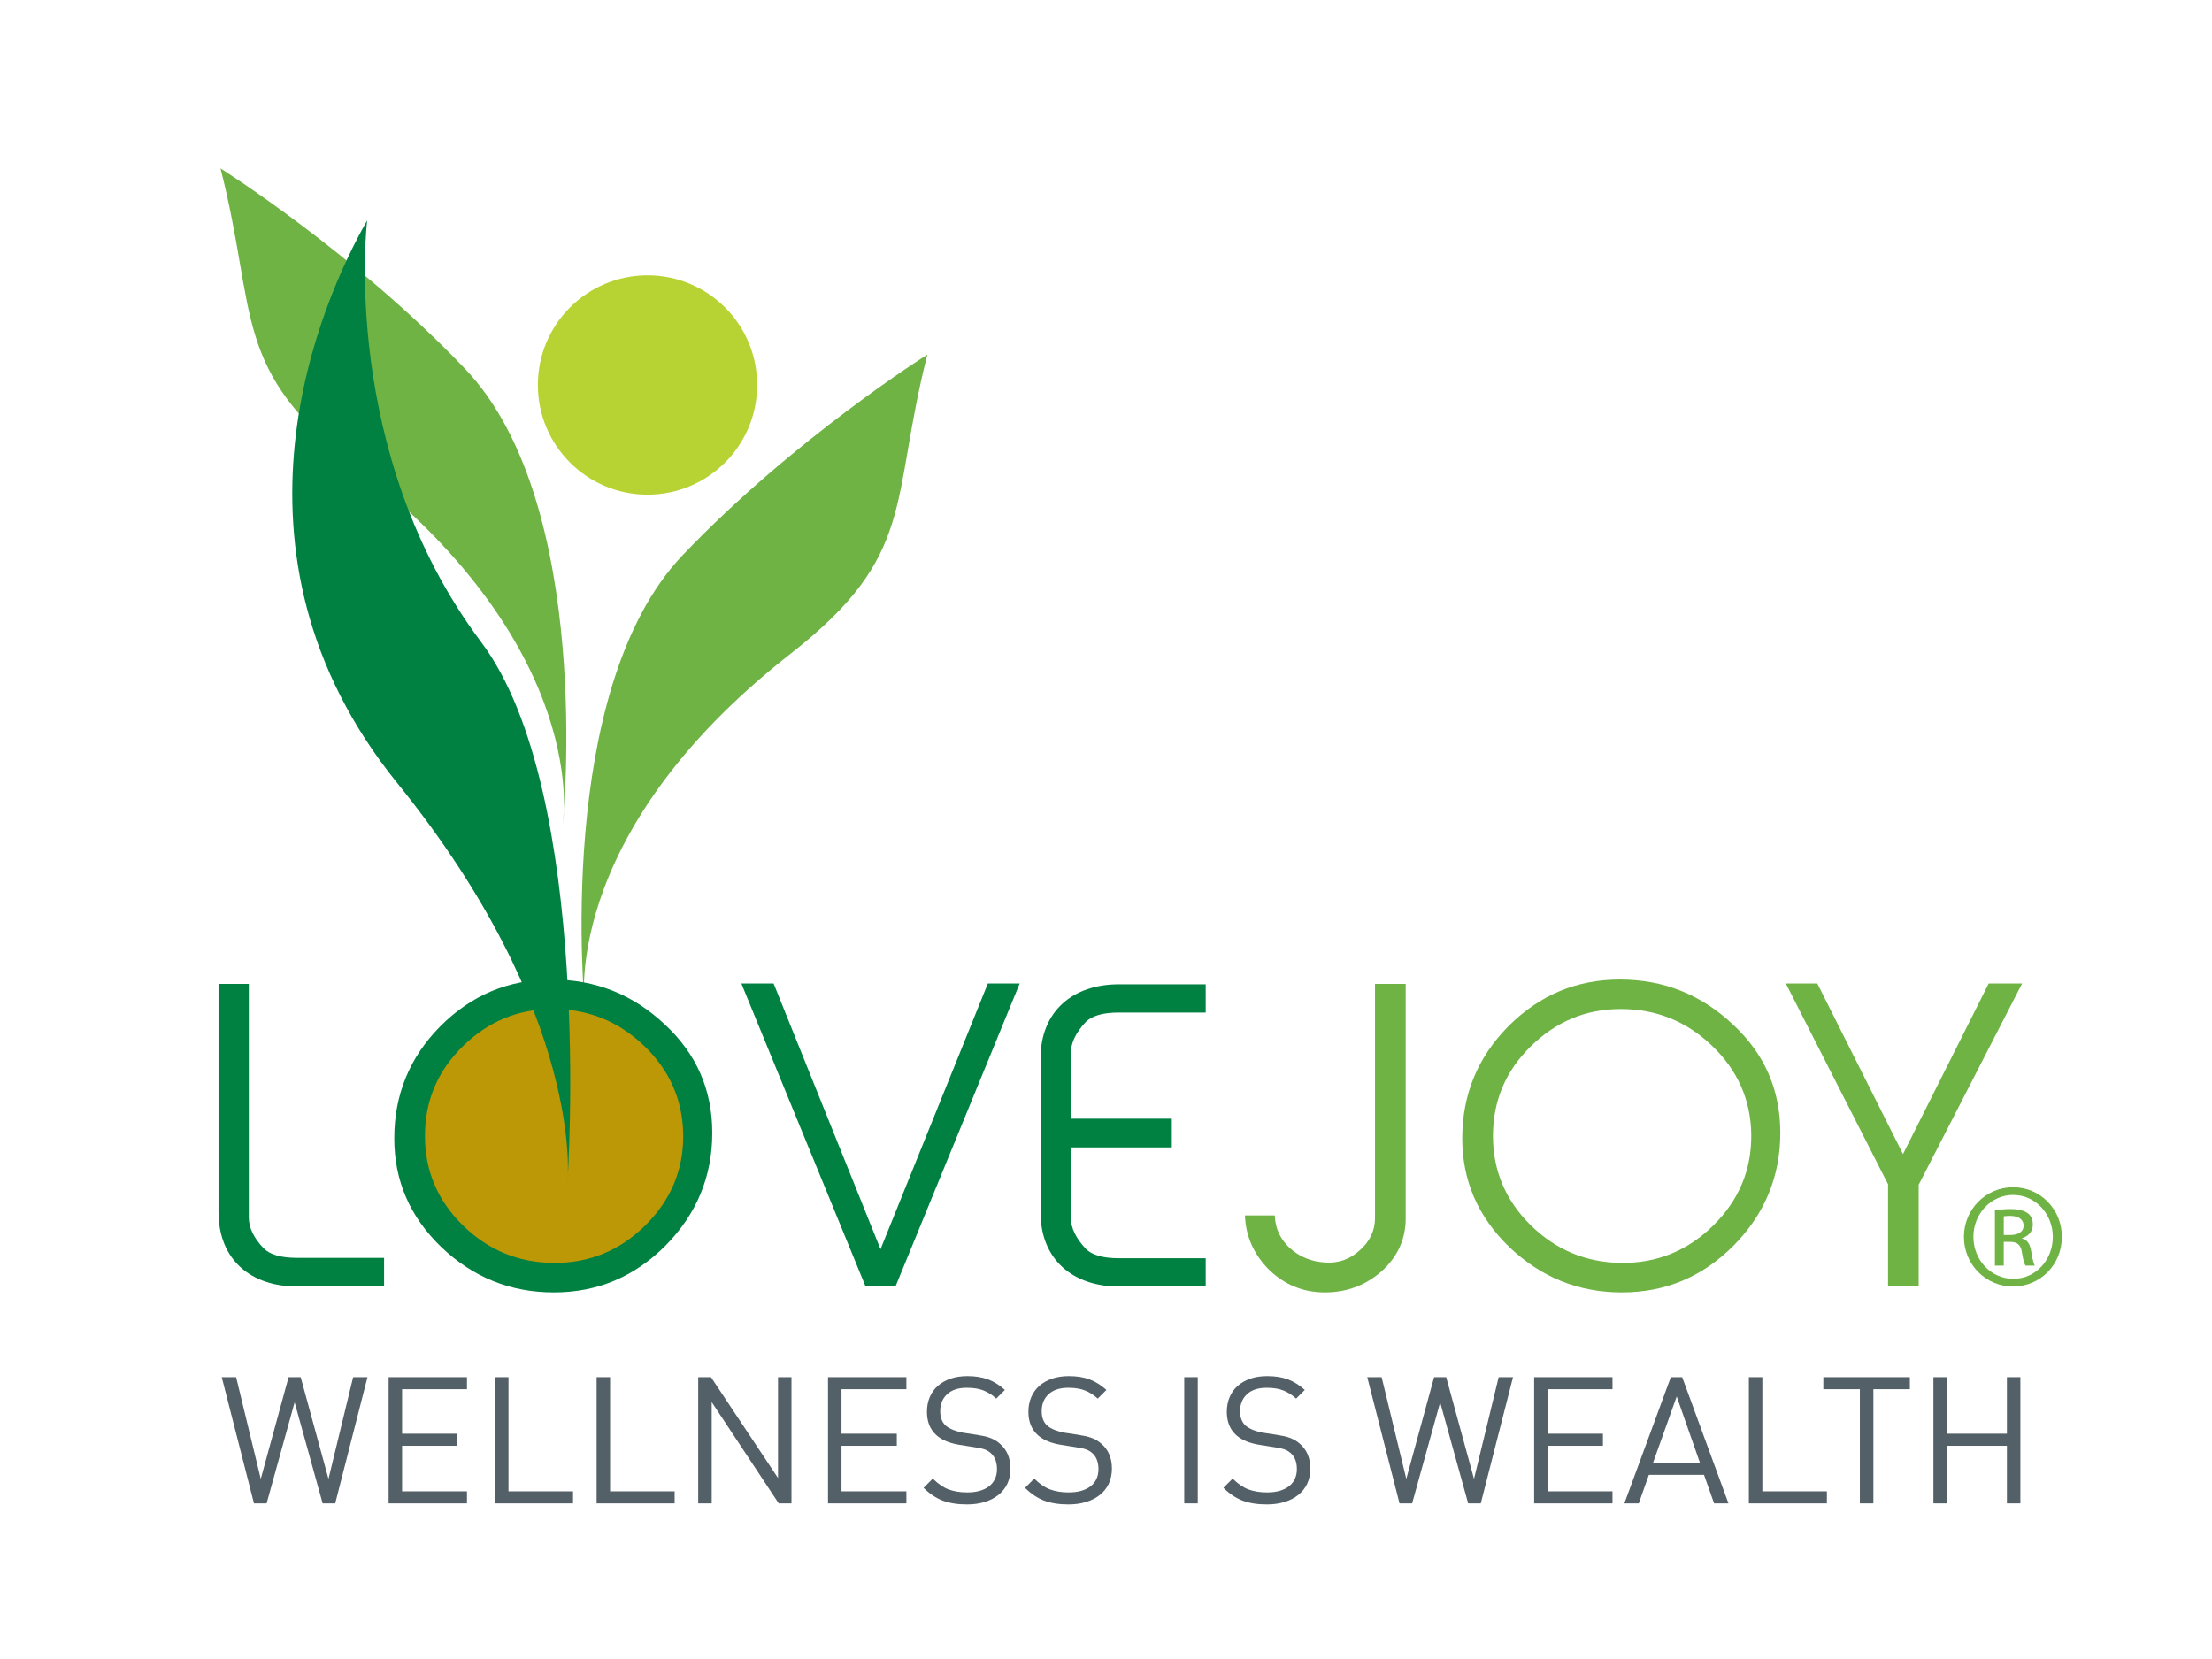 <?xml version="1.0" encoding="UTF-8"?> <!-- Generator: Adobe Illustrator 16.0.0, SVG Export Plug-In . SVG Version: 6.00 Build 0) --> <svg xmlns="http://www.w3.org/2000/svg" xmlns:xlink="http://www.w3.org/1999/xlink" id="Layer_1" x="0px" y="0px" width="120px" height="90px" viewBox="0 0 120 90" xml:space="preserve"> <path fill="#BC9706" d="M29.92,69.879c-2.197,0-4.091-0.761-5.71-2.297c-1.595-1.537-2.395-3.373-2.395-5.529 c0-2.217,0.779-4.112,2.336-5.688c1.578-1.577,3.453-2.377,5.668-2.377c2.215,0,4.113,0.759,5.729,2.275 c1.617,1.499,2.415,3.335,2.415,5.51c0,2.216-0.798,4.132-2.375,5.73C34.012,69.08,32.135,69.879,29.92,69.879"></path> <path fill-rule="evenodd" fill="#6FB344" d="M50.31,19.234c-2.041,8.004-0.55,10.856-7.402,16.215 c-12.774,9.99-11.171,19.338-11.171,19.338s-1.732-17.302,5.308-24.682C43.087,23.775,50.31,19.234,50.31,19.234"></path> <path fill-rule="evenodd" fill="#6FB344" d="M11.962,9.134c2.039,8.004,0.549,10.856,7.4,16.215 c12.777,9.992,11.173,19.338,11.173,19.338s1.732-17.302-5.307-24.68C19.183,13.675,11.962,9.134,11.962,9.134"></path> <path fill-rule="evenodd" fill="#B7D333" d="M41.075,20.885c0,3.288-2.661,5.95-5.946,5.95c-3.286,0-5.95-2.663-5.95-5.95 c0-3.287,2.664-5.949,5.95-5.949C38.414,14.936,41.075,17.598,41.075,20.885"></path> <path fill="#008142" d="M20.835,69.793H16.12c-2.493,0-4.266-1.428-4.266-4.052V53.376h1.643v12.665 c0,0.574,0.278,1.129,0.811,1.684c0.343,0.341,0.938,0.514,1.813,0.514h4.715V69.793z"></path> <path fill="#008142" d="M30.047,70.114c-2.345,0-4.374-0.811-6.099-2.452c-1.708-1.644-2.559-3.604-2.559-5.909 c0-2.365,0.831-4.392,2.494-6.075c1.684-1.688,3.689-2.539,6.058-2.539c2.366,0,4.394,0.811,6.12,2.432 c1.728,1.598,2.579,3.561,2.579,5.886c0,2.369-0.852,4.415-2.539,6.121C34.417,69.263,32.412,70.114,30.047,70.114 M37.064,61.561 c-0.024-1.897-0.748-3.516-2.133-4.837c-1.387-1.324-3.029-1.985-4.947-1.985c-1.901,0-3.521,0.684-4.883,2.027 c-1.367,1.34-2.048,2.964-2.048,4.861c0,1.876,0.681,3.496,2.048,4.84c1.363,1.343,3.006,2.024,4.903,2.046 c1.941,0.022,3.605-0.659,4.991-2.023C36.38,65.123,37.084,63.481,37.064,61.561"></path> <polygon fill="#008142" points="48.58,69.793 46.958,69.793 40.219,53.354 41.968,53.354 47.768,67.769 53.59,53.354 55.317,53.354 "></polygon> <path fill="#008142" d="M65.408,69.793h-4.717c-2.473,0-4.243-1.45-4.243-4.029v-8.339c0-2.58,1.771-4.027,4.243-4.027h4.717v1.532 h-4.717c-0.851,0-1.448,0.173-1.791,0.512c-0.533,0.576-0.81,1.132-0.81,1.708v3.538h5.48v1.557h-5.48v3.797 c0,0.574,0.277,1.129,0.81,1.703c0.343,0.344,0.94,0.514,1.791,0.514h4.717V69.793z"></path> <path fill="#6FB344" d="M76.259,66.083c0,1.131-0.43,2.09-1.302,2.878c-0.874,0.769-1.898,1.153-3.089,1.153 c-1.154,0-2.157-0.406-3.01-1.217c-0.831-0.832-1.278-1.81-1.32-2.96h1.62c0.021,0.702,0.297,1.296,0.83,1.787 c0.536,0.471,1.174,0.728,1.92,0.767c0.703,0.044,1.322-0.17,1.855-0.659c0.554-0.489,0.831-1.065,0.831-1.77V53.376h1.664V66.083z"></path> <path fill="#6FB344" d="M87.986,70.114c-2.345,0-4.37-0.811-6.097-2.452c-1.706-1.644-2.562-3.604-2.562-5.909 c0-2.365,0.833-4.392,2.497-6.075c1.684-1.688,3.689-2.539,6.057-2.539c2.365,0,4.393,0.811,6.122,2.432 c1.727,1.598,2.578,3.561,2.578,5.886c0,2.369-0.852,4.415-2.539,6.121C92.359,69.263,90.357,70.114,87.986,70.114 M95.005,61.561 c-0.022-1.897-0.748-3.516-2.135-4.837c-1.385-1.324-3.027-1.985-4.947-1.985c-1.898,0-3.516,0.684-4.883,2.027 c-1.365,1.34-2.047,2.964-2.047,4.861c0,1.876,0.682,3.496,2.047,4.84c1.367,1.343,3.007,2.024,4.905,2.046 c1.939,0.022,3.603-0.659,4.991-2.023C94.324,65.123,95.023,63.481,95.005,61.561"></path> <polygon fill="#6FB344" points="104.088,69.793 102.426,69.793 102.426,64.247 96.881,53.354 98.589,53.354 103.236,62.61 107.885,53.354 109.698,53.354 104.088,64.27 "></polygon> <path fill-rule="evenodd" fill="#008142" d="M19.918,11.958c-2.446,4.276-8.565,17.912,1.633,30.523 c10.199,12.607,9.238,21.585,9.238,21.585s1.436-21.08-4.688-29.237C18.385,24.552,19.918,11.958,19.918,11.958"></path> <polygon fill="#546067" points="18.185,81.558 17.503,81.558 15.983,76.075 14.464,81.558 13.778,81.558 12.029,74.71 12.809,74.71 14.146,80.23 15.655,74.71 16.311,74.71 17.819,80.23 19.157,74.71 19.936,74.71 "></polygon> <polygon fill="#546067" points="21.082,81.558 21.082,74.71 25.333,74.71 25.333,75.364 21.813,75.364 21.813,77.778 24.814,77.778 24.814,78.433 21.813,78.433 21.813,80.904 25.333,80.904 25.333,81.558 "></polygon> <polygon fill="#546067" points="26.854,81.558 26.854,74.71 27.585,74.71 27.585,80.904 31.086,80.904 31.086,81.558 "></polygon> <polygon fill="#546067" points="32.366,81.558 32.366,74.71 33.097,74.71 33.097,80.904 36.599,80.904 36.599,81.558 "></polygon> <polygon fill="#546067" points="42.245,81.558 38.609,76.063 38.609,81.558 37.878,81.558 37.878,74.71 38.57,74.71 42.207,80.182 42.207,74.71 42.937,74.71 42.937,81.558 "></polygon> <polygon fill="#546067" points="44.919,81.558 44.919,74.71 49.171,74.71 49.171,75.364 45.651,75.364 45.651,77.778 48.651,77.778 48.651,78.433 45.651,78.433 45.651,80.904 49.171,80.904 49.171,81.558 "></polygon> <path fill="#546067" d="M54.65,80.487c-0.113,0.239-0.273,0.442-0.481,0.609c-0.208,0.168-0.459,0.297-0.75,0.385 c-0.293,0.091-0.615,0.134-0.966,0.134c-0.515,0-0.954-0.071-1.319-0.21c-0.366-0.141-0.709-0.371-1.03-0.692l0.5-0.5 c0.282,0.279,0.567,0.478,0.855,0.587c0.289,0.107,0.626,0.163,1.011,0.163c0.501,0,0.895-0.111,1.183-0.33 c0.288-0.226,0.433-0.536,0.433-0.94c0-0.179-0.028-0.342-0.082-0.491c-0.055-0.147-0.138-0.269-0.246-0.364 c-0.108-0.098-0.222-0.165-0.34-0.207c-0.12-0.043-0.305-0.083-0.555-0.121l-0.799-0.126c-0.545-0.088-0.963-0.261-1.258-0.52 c-0.347-0.308-0.52-0.732-0.52-1.277c0-0.288,0.051-0.554,0.154-0.797c0.101-0.239,0.249-0.442,0.436-0.606 c0.189-0.171,0.419-0.297,0.689-0.393c0.269-0.091,0.574-0.138,0.913-0.138c0.437,0,0.812,0.061,1.126,0.179 c0.314,0.118,0.619,0.308,0.913,0.571l-0.471,0.47c-0.21-0.192-0.438-0.338-0.682-0.437c-0.244-0.099-0.549-0.149-0.913-0.149 c-0.464,0-0.82,0.116-1.069,0.347c-0.25,0.231-0.376,0.538-0.376,0.924c0,0.346,0.104,0.609,0.309,0.791 c0.108,0.087,0.246,0.165,0.41,0.23c0.163,0.063,0.334,0.109,0.513,0.143l0.751,0.115c0.16,0.025,0.303,0.052,0.43,0.079 c0.124,0.031,0.234,0.064,0.33,0.103c0.097,0.038,0.184,0.082,0.266,0.132c0.079,0.047,0.154,0.104,0.225,0.167 c0.384,0.327,0.576,0.777,0.576,1.357C54.817,79.974,54.762,80.246,54.65,80.487"></path> <path fill="#546067" d="M60.153,80.487c-0.113,0.239-0.272,0.442-0.483,0.609c-0.206,0.168-0.458,0.297-0.747,0.385 c-0.294,0.091-0.616,0.134-0.967,0.134c-0.515,0-0.954-0.071-1.319-0.21c-0.367-0.141-0.709-0.371-1.029-0.692l0.5-0.5 c0.281,0.279,0.567,0.478,0.857,0.587c0.288,0.107,0.625,0.163,1.009,0.163c0.5,0,0.894-0.111,1.186-0.33 c0.287-0.226,0.432-0.536,0.432-0.94c0-0.179-0.028-0.342-0.083-0.491c-0.056-0.147-0.137-0.269-0.245-0.364 c-0.11-0.098-0.222-0.165-0.34-0.207c-0.12-0.043-0.306-0.083-0.555-0.121l-0.798-0.126c-0.545-0.088-0.965-0.261-1.26-0.52 c-0.347-0.308-0.52-0.732-0.52-1.277c0-0.288,0.052-0.554,0.155-0.797c0.102-0.239,0.248-0.442,0.437-0.606 c0.19-0.171,0.418-0.297,0.689-0.393c0.269-0.091,0.574-0.138,0.913-0.138c0.436,0,0.811,0.061,1.125,0.179 c0.314,0.118,0.619,0.308,0.914,0.571l-0.472,0.47c-0.21-0.192-0.438-0.338-0.684-0.437c-0.243-0.099-0.547-0.149-0.912-0.149 c-0.463,0-0.818,0.116-1.069,0.347c-0.25,0.231-0.376,0.538-0.376,0.924c0,0.346,0.103,0.609,0.31,0.791 c0.108,0.087,0.244,0.165,0.408,0.23c0.163,0.063,0.334,0.109,0.514,0.143l0.75,0.115c0.16,0.025,0.303,0.052,0.43,0.079 c0.123,0.031,0.236,0.064,0.33,0.103c0.099,0.038,0.185,0.082,0.266,0.132c0.078,0.047,0.154,0.104,0.226,0.167 c0.385,0.327,0.576,0.777,0.576,1.357C60.32,79.974,60.263,80.246,60.153,80.487"></path> <rect x="64.245" y="74.71" fill="#546067" width="0.733" height="6.848"></rect> <path fill="#546067" d="M70.917,80.487c-0.112,0.239-0.272,0.442-0.481,0.609c-0.208,0.168-0.46,0.297-0.749,0.385 c-0.295,0.091-0.615,0.134-0.967,0.134c-0.516,0-0.954-0.071-1.318-0.21c-0.367-0.141-0.711-0.371-1.031-0.692l0.5-0.5 c0.282,0.279,0.568,0.478,0.856,0.587c0.288,0.107,0.628,0.163,1.012,0.163c0.501,0,0.893-0.111,1.182-0.33 c0.29-0.226,0.434-0.536,0.434-0.94c0-0.179-0.026-0.342-0.082-0.491c-0.056-0.147-0.136-0.269-0.246-0.364 c-0.108-0.098-0.221-0.165-0.339-0.207c-0.121-0.043-0.305-0.083-0.555-0.121l-0.798-0.126c-0.546-0.088-0.966-0.261-1.261-0.52 c-0.347-0.308-0.52-0.732-0.52-1.277c0-0.288,0.051-0.554,0.155-0.797c0.1-0.239,0.246-0.442,0.435-0.606 c0.19-0.171,0.419-0.297,0.688-0.393c0.269-0.091,0.574-0.138,0.914-0.138c0.438,0,0.813,0.061,1.128,0.179 c0.313,0.118,0.616,0.308,0.912,0.571l-0.471,0.47c-0.212-0.192-0.439-0.338-0.685-0.437c-0.242-0.099-0.547-0.149-0.911-0.149 c-0.465,0-0.82,0.116-1.068,0.347c-0.25,0.231-0.377,0.538-0.377,0.924c0,0.346,0.104,0.609,0.308,0.791 c0.11,0.087,0.248,0.165,0.409,0.23c0.164,0.063,0.335,0.109,0.515,0.143l0.751,0.115c0.161,0.025,0.303,0.052,0.43,0.079 c0.123,0.031,0.233,0.064,0.33,0.103c0.096,0.038,0.184,0.082,0.266,0.132c0.079,0.047,0.154,0.104,0.226,0.167 c0.385,0.327,0.576,0.777,0.576,1.357C71.084,79.974,71.028,80.246,70.917,80.487"></path> <polygon fill="#546067" points="80.331,81.558 79.647,81.558 78.128,76.075 76.607,81.558 75.923,81.558 74.173,74.71 74.953,74.71 76.291,80.23 77.799,74.71 78.455,74.71 79.964,80.23 81.302,74.71 82.081,74.71 "></polygon> <polygon fill="#546067" points="83.227,81.558 83.227,74.71 87.477,74.71 87.477,75.364 83.958,75.364 83.958,77.778 86.958,77.778 86.958,78.433 83.958,78.433 83.958,80.904 87.477,80.904 87.477,81.558 "></polygon> <path fill="#546067" d="M92.99,81.558l-0.548-1.549h-2.991l-0.549,1.549h-0.781l2.521-6.848h0.616l2.511,6.848H92.99z M90.961,75.757l-1.291,3.618h2.558L90.961,75.757z"></path> <polygon fill="#546067" points="94.875,81.558 94.875,74.71 95.607,74.71 95.607,80.904 99.108,80.904 99.108,81.558 "></polygon> <polygon fill="#546067" points="101.63,75.364 101.63,81.558 100.897,81.558 100.897,75.364 98.915,75.364 98.915,74.71 103.609,74.71 103.609,75.364 "></polygon> <polygon fill="#546067" points="108.874,81.558 108.874,78.433 105.621,78.433 105.621,81.558 104.887,81.558 104.887,74.71 105.621,74.71 105.621,77.778 108.874,77.778 108.874,74.71 109.604,74.71 109.604,81.558 "></polygon> <g> <path fill="#6FB344" d="M109.216,64.408c1.468,0,2.639,1.194,2.639,2.687c0,1.517-1.171,2.698-2.65,2.698 c-1.469,0-2.663-1.182-2.663-2.698c0-1.492,1.194-2.687,2.663-2.687H109.216z M109.205,64.826c-1.183,0-2.149,1.015-2.149,2.269 c0,1.277,0.967,2.28,2.161,2.28c1.193,0.012,2.147-1.003,2.147-2.268c0-1.267-0.954-2.281-2.147-2.281H109.205z M108.703,68.658 h-0.479v-2.995c0.252-0.037,0.49-0.072,0.848-0.072c0.455,0,0.753,0.095,0.932,0.227c0.181,0.131,0.275,0.334,0.275,0.621 c0,0.394-0.262,0.632-0.585,0.729v0.024c0.263,0.047,0.442,0.285,0.503,0.727c0.071,0.467,0.142,0.646,0.189,0.74h-0.501 c-0.072-0.095-0.145-0.369-0.204-0.764c-0.071-0.382-0.262-0.524-0.644-0.524h-0.335V68.658z M108.703,66.999h0.346 c0.395,0,0.729-0.143,0.729-0.514c0-0.263-0.191-0.524-0.729-0.524c-0.155,0-0.263,0.012-0.346,0.023V66.999z"></path> </g> </svg> 